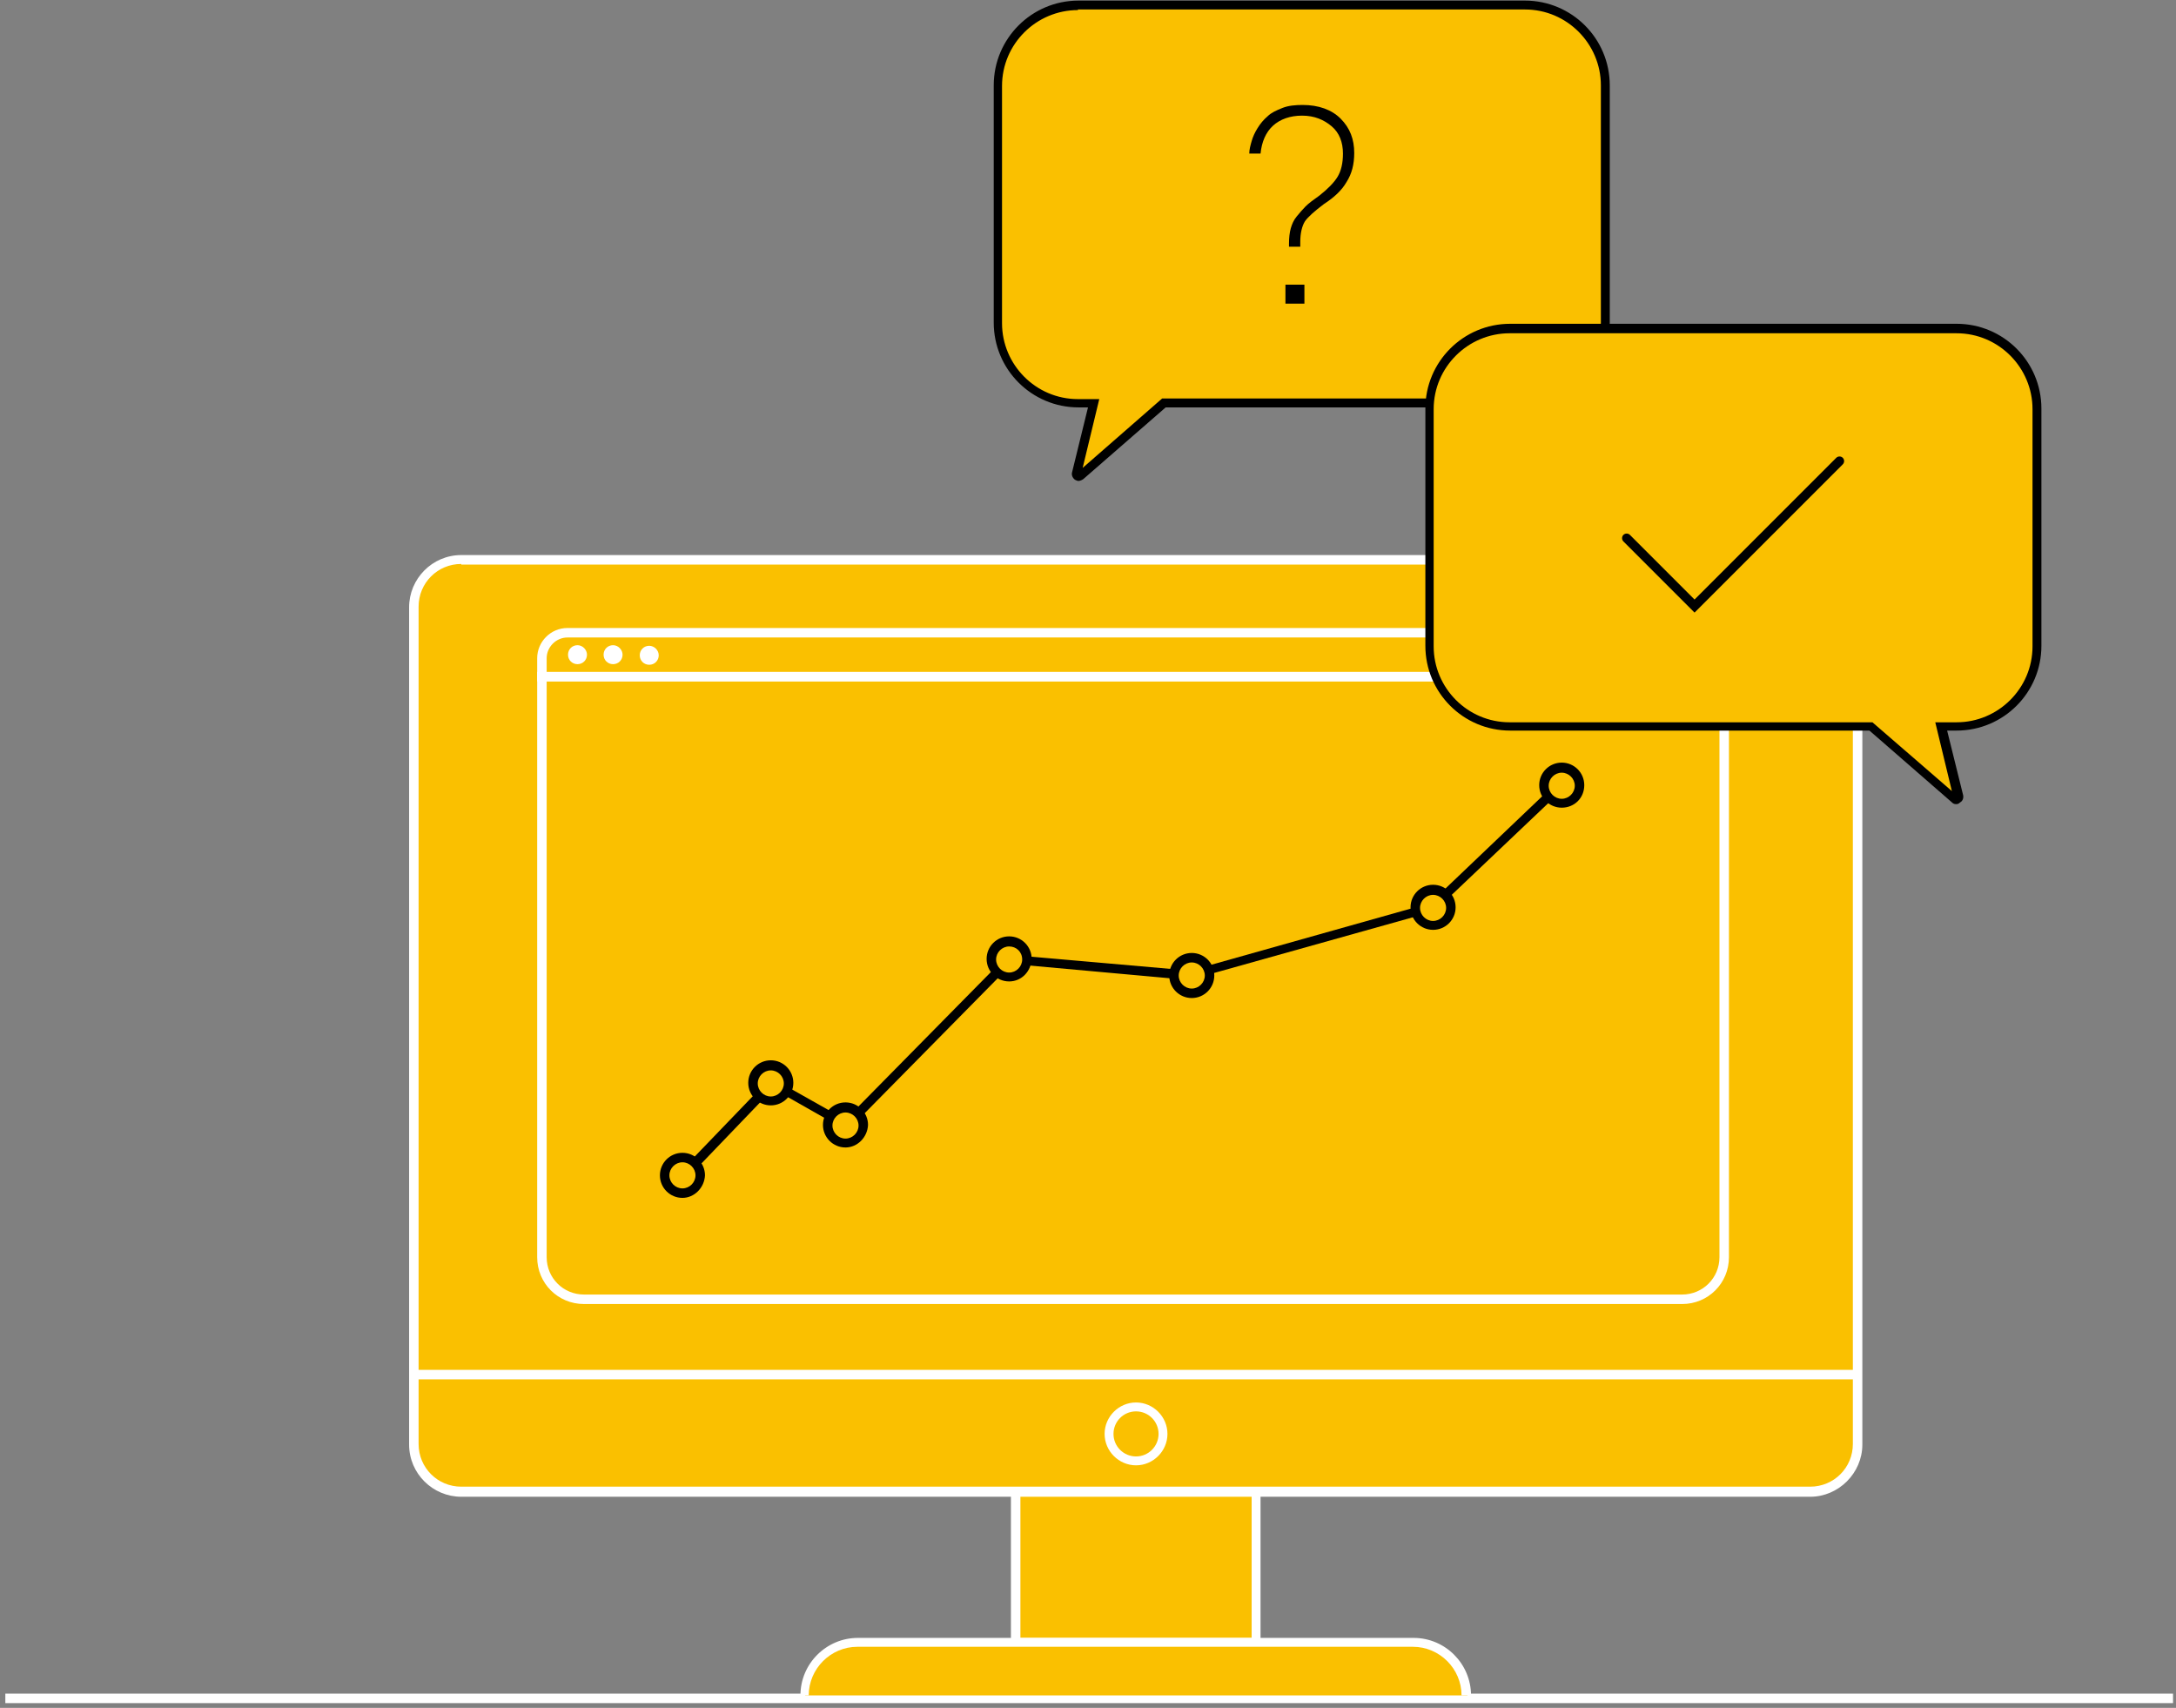 <?xml version="1.0" encoding="utf-8"?>
<!-- Generator: Adobe Illustrator 25.3.1, SVG Export Plug-In . SVG Version: 6.00 Build 0)  -->
<svg version="1.1" id="Layer_1" xmlns="http://www.w3.org/2000/svg" xmlns:xlink="http://www.w3.org/1999/xlink" x="0px" y="0px"
	 viewBox="0 0 367 288" enable-background="new 0 0 367 288" xml:space="preserve">
<rect x="0" y="0" width="367" height="288" fill="#808080" stroke="none"/>
<g>
	<line fill="#FAC000" x1="0.9" y1="286.4" x2="366.4" y2="286.4"/>
	<rect x="0.9" y="285.6" fill="#FFFFFF" width="365.6" height="1.6"/>
	<path fill="#FAC000" d="M77.8,94.4h227.5c4.4,0,8,3.6,8,8v141.2c0,4.4-3.6,8-8,8H77.8c-4.4,0-8-3.6-8-8V102.4
		C69.8,97.9,73.4,94.4,77.8,94.4"/>
	<path fill="#FFFFFF" d="M305.3,252.4H77.8c-4.8,0-8.8-3.9-8.8-8.8V102.4c0-4.8,3.9-8.8,8.8-8.8h227.5c4.8,0,8.8,3.9,8.8,8.8v141.2
		C314.1,248.4,310.1,252.4,305.3,252.4 M77.8,95.1c-4,0-7.2,3.2-7.2,7.2v141.2c0,4,3.2,7.2,7.2,7.2h227.5c4,0,7.2-3.2,7.2-7.2V102.4
		c0-4-3.2-7.2-7.2-7.2H77.8z"/>
	<line fill="#FAC000" x1="69.8" y1="231.8" x2="313.3" y2="231.8"/>
	<rect x="69.8" y="231" fill="#FFFFFF" width="243.5" height="1.6"/>
	<rect x="171.3" y="251.6" fill="#FAC000" width="40.6" height="25.4"/>
	<path fill="#FFFFFF" d="M212.6,277.8h-42.1v-26.9h42.1V277.8z M172.1,276.2h39v-23.8h-39V276.2z"/>
	<path fill="#FAC000" d="M196.1,241.8c0,2.5-2,4.6-4.6,4.6c-2.5,0-4.6-2-4.6-4.6c0-2.5,2-4.6,4.6-4.6
		C194.1,237.2,196.1,239.3,196.1,241.8"/>
	<path fill="#FFFFFF" d="M191.6,247.1c-2.9,0-5.3-2.4-5.3-5.3s2.4-5.3,5.3-5.3c2.9,0,5.3,2.4,5.3,5.3S194.5,247.1,191.6,247.1
		 M191.6,238c-2.1,0-3.8,1.7-3.8,3.8c0,2.1,1.7,3.8,3.8,3.8c2.1,0,3.8-1.7,3.8-3.8C195.4,239.7,193.7,238,191.6,238"/>
	<path fill="#FAC000" d="M135.8,285.9L135.8,285.9c0-4.9,4-9,9-9h93.7c4.9,0,9,4,9,9"/>
	<path fill="#FFFFFF" d="M248.1,285.9h-1.6c0-4.5-3.7-8.2-8.2-8.2h-93.7c-4.5,0-8.2,3.7-8.2,8.2H135c0-5.4,4.4-9.7,9.7-9.7h93.7
		C243.8,276.2,248.1,280.6,248.1,285.9"/>
	<path fill="#FAC000" d="M277.1,219.1H105.1c-7.6,0-13.7-6.1-13.7-13.7v-91.3h199.5v91.3C290.8,213,284.7,219.1,277.1,219.1"/>
	<path fill="#FFFFFF" d="M283.7,219.9H98.5c-4.4,0-7.9-3.5-7.9-7.9v-98.7h201V212C291.6,216.4,288.1,219.9,283.7,219.9 M92.2,114.9
		V212c0,3.5,2.8,6.3,6.3,6.3h185.2c3.5,0,6.3-2.8,6.3-6.3v-97.1H92.2z"/>
	<line fill="#FAC000" x1="170.2" y1="161.8" x2="201" y2="164.5"/>
	<path d="M201,165.3C201,165.3,201,165.3,201,165.3l-30.9-2.8c-0.4,0-0.7-0.4-0.7-0.8c0-0.4,0.4-0.7,0.8-0.7l30.8,2.7
		c0.4,0,0.7,0.4,0.7,0.8C201.8,165,201.4,165.3,201,165.3"/>
	<path fill="#FAC000" d="M283.5,106.7H98.8c-4.1,0-7.4,3.3-7.4,7.4h199.5C290.8,110.1,287.5,106.7,283.5,106.7"/>
	<path fill="#FFFFFF" d="M291.6,114.9h-201v-3.9c0-2.8,2.3-5.1,5.1-5.1h190.8c2.8,0,5.1,2.3,5.1,5.1V114.9z M92.2,113.3h197.9v-2.3
		c0-1.9-1.6-3.5-3.5-3.5H95.7c-1.9,0-3.5,1.6-3.5,3.5V113.3z"/>
	<path fill="#FFFFFF" d="M99,110.4c0,0.9-0.7,1.6-1.6,1.6c-0.9,0-1.6-0.7-1.6-1.6c0-0.9,0.7-1.6,1.6-1.6
		C98.3,108.8,99,109.6,99,110.4"/>
	<path fill="#FFFFFF" d="M105,110.4c0,0.9-0.7,1.6-1.6,1.6c-0.9,0-1.6-0.7-1.6-1.6c0-0.9,0.7-1.6,1.6-1.6
		C104.3,108.8,105,109.6,105,110.4"/>
	<path fill="#FFFFFF" d="M111.1,110.5c0,0.9-0.7,1.6-1.6,1.6c-0.9,0-1.6-0.7-1.6-1.6c0-0.9,0.7-1.6,1.6-1.6
		C110.3,108.9,111.1,109.6,111.1,110.5"/>
	<polyline fill="#FAC000" points="115.1,198.2 130,182.7 142.6,189.8 170.2,161.8 	"/>
	<path d="M115.1,199c-0.2,0-0.4-0.1-0.5-0.2c-0.3-0.3-0.3-0.8,0-1.1l15.4-16l12.6,7.1l27.2-27.6c0.3-0.3,0.8-0.3,1.1,0
		s0.3,0.8,0,1.1l-28,28.4l-12.5-7.1l-14.5,15.1C115.5,198.9,115.3,199,115.1,199"/>
	<path fill="#FAC000" d="M118,198.2c0,1.6-1.3,3-3,3c-1.6,0-3-1.3-3-3c0-1.6,1.3-3,3-3C116.7,195.2,118,196.6,118,198.2"/>
	<path d="M115.1,202c-2.1,0-3.8-1.7-3.8-3.8c0-2.1,1.7-3.8,3.8-3.8c2.1,0,3.8,1.7,3.8,3.8C118.8,200.3,117.1,202,115.1,202
		 M115.1,196c-1.2,0-2.2,1-2.2,2.2c0,1.2,1,2.2,2.2,2.2c1.2,0,2.2-1,2.2-2.2C117.3,197,116.3,196,115.1,196"/>
	<path fill="#FAC000" d="M133,182.7c0,1.6-1.3,3-3,3c-1.6,0-3-1.3-3-3c0-1.6,1.3-3,3-3C131.7,179.7,133,181,133,182.7"/>
	<path d="M130,186.4c-2.1,0-3.8-1.7-3.8-3.8c0-2.1,1.7-3.8,3.8-3.8c2.1,0,3.8,1.7,3.8,3.8C133.8,184.7,132.1,186.4,130,186.4
		 M130,180.5c-1.2,0-2.2,1-2.2,2.2c0,1.2,1,2.2,2.2,2.2c1.2,0,2.2-1,2.2-2.2C132.2,181.5,131.2,180.5,130,180.5"/>
	<path fill="#FAC000" d="M145.5,189.8c0,1.6-1.3,3-3,3c-1.6,0-3-1.3-3-3c0-1.6,1.3-3,3-3C144.2,186.8,145.5,188.1,145.5,189.8"/>
	<path d="M142.6,193.5c-2.1,0-3.8-1.7-3.8-3.8c0-2.1,1.7-3.8,3.8-3.8c2.1,0,3.8,1.7,3.8,3.8C146.3,191.8,144.6,193.5,142.6,193.5
		 M142.6,187.6c-1.2,0-2.2,1-2.2,2.2c0,1.2,1,2.2,2.2,2.2c1.2,0,2.2-1,2.2-2.2C144.8,188.6,143.8,187.6,142.6,187.6"/>
	<path fill="#FAC000" d="M173.2,161.8c0,1.6-1.3,3-3,3c-1.6,0-3-1.3-3-3c0-1.6,1.3-3,3-3C171.8,158.8,173.2,160.1,173.2,161.8"/>
	<path d="M170.2,165.5c-2.1,0-3.8-1.7-3.8-3.8c0-2.1,1.7-3.8,3.8-3.8c2.1,0,3.8,1.7,3.8,3.8C173.9,163.8,172.3,165.5,170.2,165.5
		 M170.2,159.6c-1.2,0-2.2,1-2.2,2.2c0,1.2,1,2.2,2.2,2.2c1.2,0,2.2-1,2.2-2.2C172.4,160.5,171.4,159.6,170.2,159.6"/>
	<polyline fill="#FAC000" points="201,164.5 241.7,153.1 263.4,132.5 	"/>
	<path d="M201,165.3c-0.3,0-0.7-0.2-0.8-0.6c-0.1-0.4,0.1-0.8,0.5-1l40.5-11.4l21.5-20.5c0.3-0.3,0.8-0.3,1.1,0
		c0.3,0.3,0.3,0.8,0,1.1l-21.8,20.7l-0.2,0.1l-40.7,11.4C201.2,165.3,201.1,165.3,201,165.3"/>
	<path fill="#FAC000" d="M204,164.5c0,1.6-1.3,3-3,3c-1.6,0-3-1.3-3-3c0-1.6,1.3-3,3-3C202.7,161.5,204,162.9,204,164.5"/>
	<path d="M201,168.3c-2.1,0-3.8-1.7-3.8-3.8c0-2.1,1.7-3.8,3.8-3.8c2.1,0,3.8,1.7,3.8,3.8C204.8,166.6,203.1,168.3,201,168.3
		 M201,162.3c-1.2,0-2.2,1-2.2,2.2c0,1.2,1,2.2,2.2,2.2c1.2,0,2.2-1,2.2-2.2C203.2,163.3,202.2,162.3,201,162.3"/>
	<path fill="#FAC000" d="M244.7,153.1c0,1.6-1.3,3-3,3c-1.6,0-3-1.3-3-3c0-1.6,1.3-3,3-3C243.4,150.1,244.7,151.4,244.7,153.1"/>
	<path d="M241.7,156.8c-2.1,0-3.8-1.7-3.8-3.8c0-2.1,1.7-3.8,3.8-3.8c2.1,0,3.8,1.7,3.8,3.8C245.5,155.1,243.8,156.8,241.7,156.8
		 M241.7,150.9c-1.2,0-2.2,1-2.2,2.2c0,1.2,1,2.2,2.2,2.2c1.2,0,2.2-1,2.2-2.2C243.9,151.9,242.9,150.9,241.7,150.9"/>
	<path fill="#FAC000" d="M266.4,132.5c0,1.6-1.3,3-3,3c-1.6,0-3-1.3-3-3c0-1.6,1.3-3,3-3C265.1,129.5,266.4,130.8,266.4,132.5"/>
	<path d="M263.4,136.2c-2.1,0-3.8-1.7-3.8-3.8c0-2.1,1.7-3.8,3.8-3.8c2.1,0,3.8,1.7,3.8,3.8C267.2,134.6,265.5,136.2,263.4,136.2
		 M263.4,130.3c-1.2,0-2.2,1-2.2,2.2c0,1.2,1,2.2,2.2,2.2c1.2,0,2.2-1,2.2-2.2C265.6,131.3,264.6,130.3,263.4,130.3"/>
	<path fill="#FAC000" d="M257.2,0.9h-75.3c-7.5,0-13.5,6.1-13.5,13.5v40c0,7.5,6.1,13.5,13.5,13.5h2.6l-2.9,11.9
		c-0.1,0.3,0.3,0.6,0.6,0.4L196.2,68h60.9c7.5,0,13.5-6.1,13.5-13.5v-40C270.7,7,264.6,0.9,257.2,0.9"/>
	<path d="M181.9,81.1c-0.2,0-0.4-0.1-0.6-0.2c-0.4-0.3-0.6-0.8-0.5-1.2l2.7-11h-1.6c-7.9,0-14.3-6.4-14.3-14.3v-40
		c0-7.9,6.4-14.3,14.3-14.3h75.3c7.9,0,14.3,6.4,14.3,14.3v40c0,7.9-6.4,14.3-14.3,14.3h-60.6l-13.9,12.1
		C182.4,81,182.1,81.1,181.9,81.1 M181.8,1.7c-7,0-12.8,5.7-12.8,12.8v40c0,7,5.7,12.8,12.8,12.8h3.6l-2.8,11.6L196,67.2h61.2
		c7,0,12.8-5.7,12.8-12.8v-40c0-7-5.7-12.8-12.8-12.8H181.8z"/>
	<path fill="#FAC000" d="M254.6,55.4H330c7.5,0,13.5,6.1,13.5,13.5v40c0,7.5-6.1,13.5-13.5,13.5h-2.6l2.9,11.9
		c0.1,0.3-0.3,0.6-0.6,0.4l-14.1-12.3h-60.9c-7.5,0-13.5-6.1-13.5-13.5v-40C241.1,61.5,247.2,55.4,254.6,55.4"/>
	<path d="M329.9,135.6c-0.3,0-0.5-0.1-0.7-0.3l-13.9-12.1h-60.6c-7.9,0-14.3-6.4-14.3-14.3v-40c0-7.9,6.4-14.3,14.3-14.3H330
		c7.9,0,14.3,6.4,14.3,14.3v40c0,7.9-6.4,14.3-14.3,14.3h-1.6l2.7,10.9c0.1,0.5-0.1,1-0.5,1.2C330.3,135.6,330.1,135.6,329.9,135.6
		 M254.6,56.2c-7,0-12.8,5.7-12.8,12.8v40c0,7,5.7,12.8,12.8,12.8h61.2l13.4,11.6l-2.8-11.6h3.6c7,0,12.8-5.7,12.8-12.8v-40
		c0-7-5.7-12.8-12.8-12.8H254.6z"/>
	<polyline fill="#FAC000" points="274.4,90.7 285.8,102.2 310.2,77.7 	"/>
	<path d="M285.8,103.3l-12-12c-0.3-0.3-0.3-0.8,0-1.1c0.3-0.3,0.8-0.3,1.1,0l10.9,10.9l23.9-23.9c0.3-0.3,0.8-0.3,1.1,0
		c0.3,0.3,0.3,0.8,0,1.1L285.8,103.3z"/>
	<path d="M217.4,41.8v-0.7c0-1,0.1-1.9,0.3-2.6c0.2-0.7,0.5-1.4,1-2c0.5-0.6,1-1.2,1.5-1.7s1.3-1.1,2.3-1.8c1.4-1.1,2.5-2.2,3.1-3.2
		c0.6-1,0.9-2.3,0.9-3.9c0-1.9-0.6-3.5-1.9-4.6s-2.9-1.8-5-1.8c-2,0-3.7,0.6-4.9,1.7c-1.2,1.1-1.9,2.7-2.1,4.7h-1.9
		c0-0.7,0.2-1.4,0.4-2.1c0.2-0.7,0.5-1.4,1-2.2c0.5-0.8,1-1.4,1.7-2c0.6-0.6,1.5-1,2.5-1.4c1-0.4,2.2-0.5,3.4-0.5
		c2.7,0,4.9,0.8,6.4,2.3c1.6,1.6,2.3,3.5,2.3,5.8c0,1.9-0.4,3.5-1.3,4.9c-0.8,1.4-2.1,2.6-3.8,3.7c-1.6,1.2-2.7,2.2-3.2,2.9
		c-0.5,0.8-0.8,2-0.8,3.5v0.8H217.4z M216.8,48h3.2v3.2h-3.2V48z"/>
</g>
</svg>
